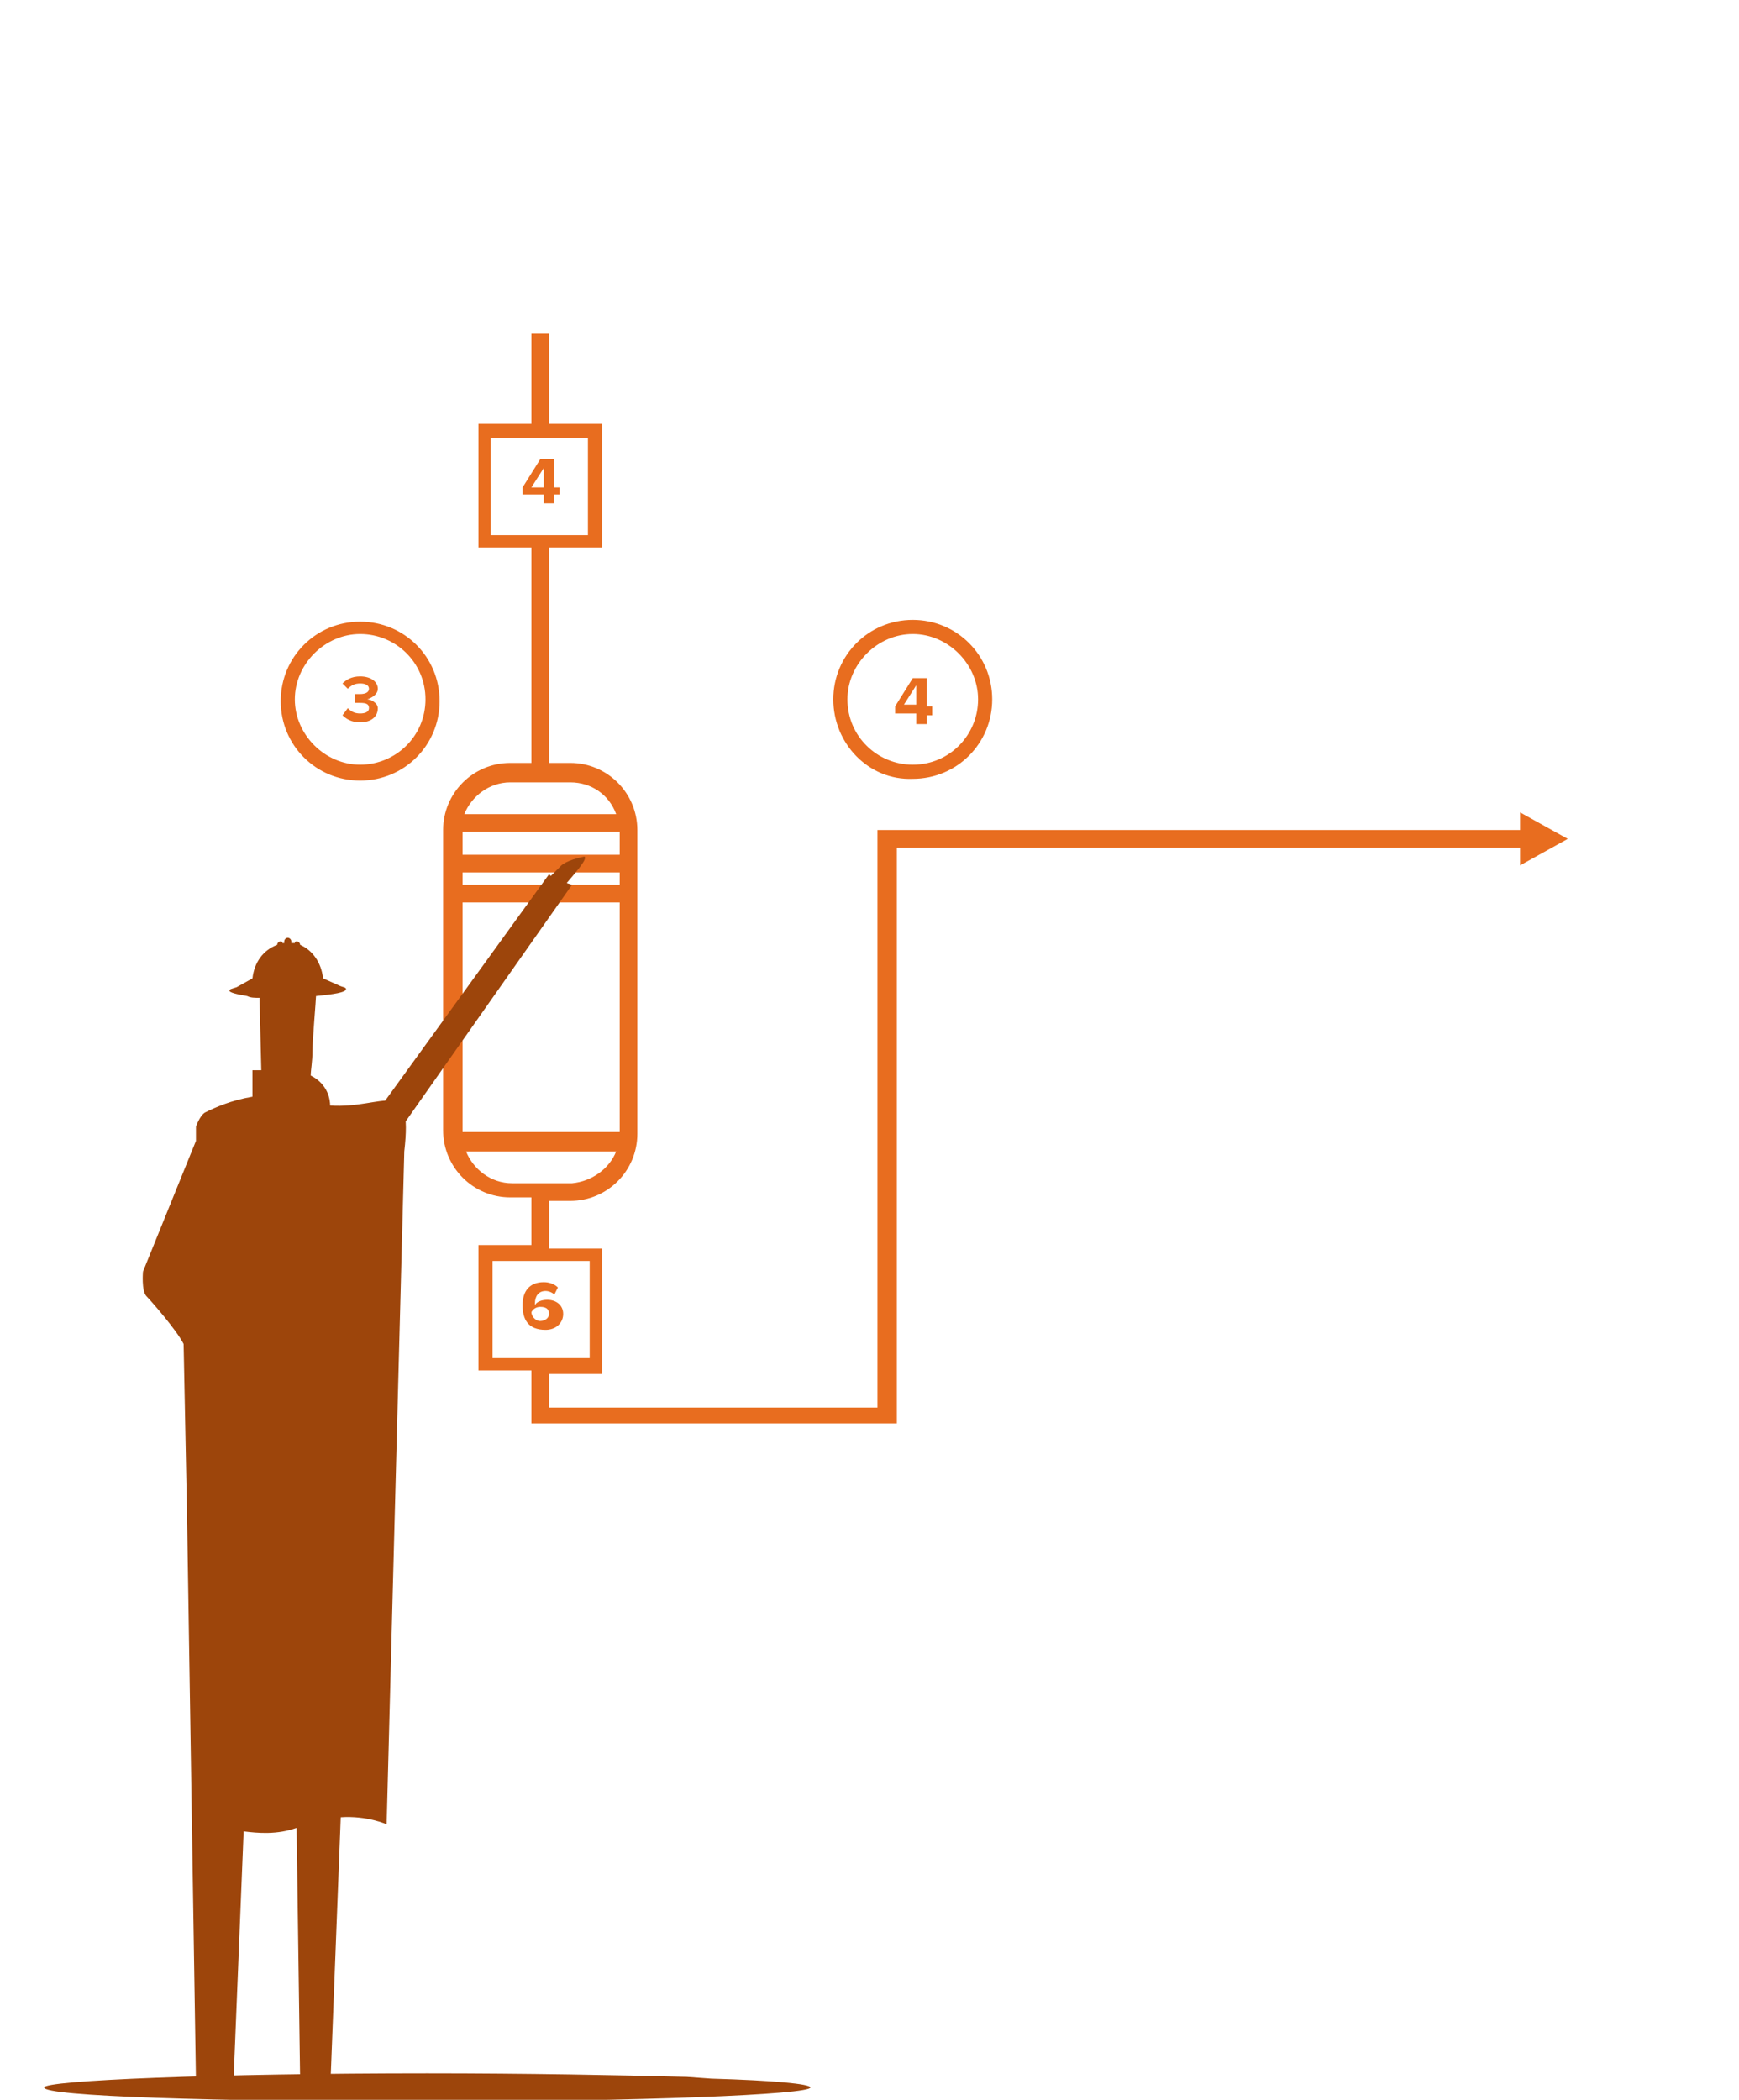<svg id="Layer_1" xmlns="http://www.w3.org/2000/svg" xmlns:xlink="http://www.w3.org/1999/xlink" viewBox="0 0 98.5 118.9"><style>.st2{fill:#9d450b}</style><defs><path id="SVGID_7_" d="M79.4 18.9H19.2L0 52.1l19.2 33.2h60.2l19.2-33.2-19.2-33.2z"/></defs><clipPath id="SVGID_4_"><use xlink:href="#SVGID_7_" overflow="visible"/></clipPath><path d="M29.6 73.9c0-.8.4-1.3 1.2-1.3.3 0 .6.1.8.3l-.2.4c-.1-.1-.3-.2-.5-.2-.4 0-.6.3-.6.7v.1c.1-.2.4-.3.7-.3.5 0 .9.3.9.8s-.4.9-1 .9c-1 0-1.3-.6-1.3-1.4zm.5.4c0 .2.2.5.5.5s.5-.2.5-.4c0-.3-.2-.4-.5-.4-.2 0-.4.1-.5.3zm.7-46.3h-1.2v-.4l1-1.6h.8v1.6h.3v.4h-.3v.5h-.6V28zm0-.4v-1.1l-.7 1.1h.7zm-10 12c.3-.1.6-.3.6-.6 0-.4-.4-.7-1-.7-.5 0-.8.2-1 .4l.3.3c.2-.2.4-.3.7-.3.3 0 .5.1.5.3 0 .2-.2.3-.5.3h-.3v.5h.3c.4 0 .5.1.5.3 0 .2-.2.3-.5.3s-.5-.1-.7-.3l-.3.4c.2.2.5.4 1 .4.6 0 1-.3 1-.8 0-.3-.4-.5-.6-.5zm-.4 4.6c-2.5 0-4.5-2-4.5-4.5s2-4.5 4.5-4.5 4.5 2 4.5 4.5-2 4.5-4.5 4.5zm3.7-4.6c0-2.1-1.7-3.7-3.7-3.7s-3.7 1.7-3.7 3.7 1.7 3.7 3.7 3.7 3.7-1.6 3.7-3.7zm27.8.8h-1.2V40l1-1.6h.8V40h.3v.5h-.3v.5h-.6v-.6zm0-.5v-1.1l-.7 1.1h.7zm-4.7-.3c0-2.5 2-4.5 4.5-4.5s4.5 2 4.5 4.5-2 4.5-4.5 4.5c-2.5.1-4.5-2-4.5-4.5zm.8 0c0 2.1 1.7 3.7 3.7 3.7 2.1 0 3.7-1.7 3.7-3.7s-1.7-3.7-3.7-3.7-3.7 1.7-3.7 3.7zM31.1 0v24h3v7h-3v12.2h1.2c2.1 0 3.8 1.7 3.8 3.8v17.2c0 2.1-1.7 3.8-3.8 3.8h-1.2v2.7h3v7.1h-3v1.9h18.6V47h36.4v-1l2.7 1.5-2.7 1.5v-1H50.8v32.6H30.1v-3h-3v-7.1h3v-2.7h-1.2c-2.1 0-3.8-1.7-3.8-3.8V47c0-2.1 1.7-3.8 3.8-3.8h1.2V31h-3v-7h3V1l1-1zm2.3 71.4h-5.5v5.5h5.5v-5.5zm1.7-7.3v-13h-8.9v13h8.9zm0-14v-.7h-8.9v.7h8.9zm0-1.7v-1.3h-8.9v1.3h8.9zm-.2 16.8h-8.5c.4 1 1.4 1.8 2.6 1.8h3.4c1.1-.1 2.1-.8 2.5-1.8zm-2.6-20.9h-3.4c-1.2 0-2.2.8-2.6 1.8h8.6c-.4-1.1-1.4-1.8-2.6-1.8zm1-19.5h-5.5v5.5h5.5v-5.5z" clip-path="url(#SVGID_4_)" fill="#e86d1f"/><path class="st2" d="M21.5 65.6l10.9-15.5-.3-.1c.6-.7 1.2-1.4 1-1.5-1 .2-1.3.5-1.3.5l-.6.6-.1-.1-9.7 13.4"/><path class="st2" d="M11 118.5l-2.9-.1 3-.6-.5-31.6v-.1l-.2-10c-.4-.8-1.9-2.5-2.1-2.7-.3-.3-.2-1.4-.2-1.4l3-7.4v-.8s.2-.6.5-.8c.6-.3 1.5-.7 2.7-.9v-1.5h.5l-.1-4.1c-.3 0-.5 0-.7-.1-.6-.1-1-.2-1-.3 0-.1.1-.1.4-.2l.9-.5c.1-.9.6-1.6 1.4-1.9 0-.1.1-.2.2-.2s.1.1.1.1h.1v-.1c0-.1.1-.2.2-.2s.2.1.2.2v.1h.2c0-.1.1-.1.1-.1.1 0 .2.1.2.2.7.3 1.2 1 1.3 1.9l.9.4c.2.1.4.1.4.2 0 .2-.7.3-1.7.4 0 .2-.2 2.5-.2 3.1 0 .6-.1 1.1-.1 1.4 1 .5 1.1 1.4 1.1 1.7 3.1.2 4.7-1.8 4.2 2.6l-1 38.1s-1.1-.5-2.6-.4l-.6 15.5h-.3v.4l-4.3-.7 2.9-.3-.2-14.3c-1.1.4-2.2.3-3 .2l-.6 14.8h-.4v.2l-1.8-.2z"/><path class="st2" d="M24.2 117.4c5.7 0 10.8.1 14.7.2l1.4.1c3.5.1 5.6.3 5.6.5 0 .4-9.7.8-21.7.8s-21.7-.3-21.7-.8c0-.4 9.7-.8 21.7-.8z"/></svg>